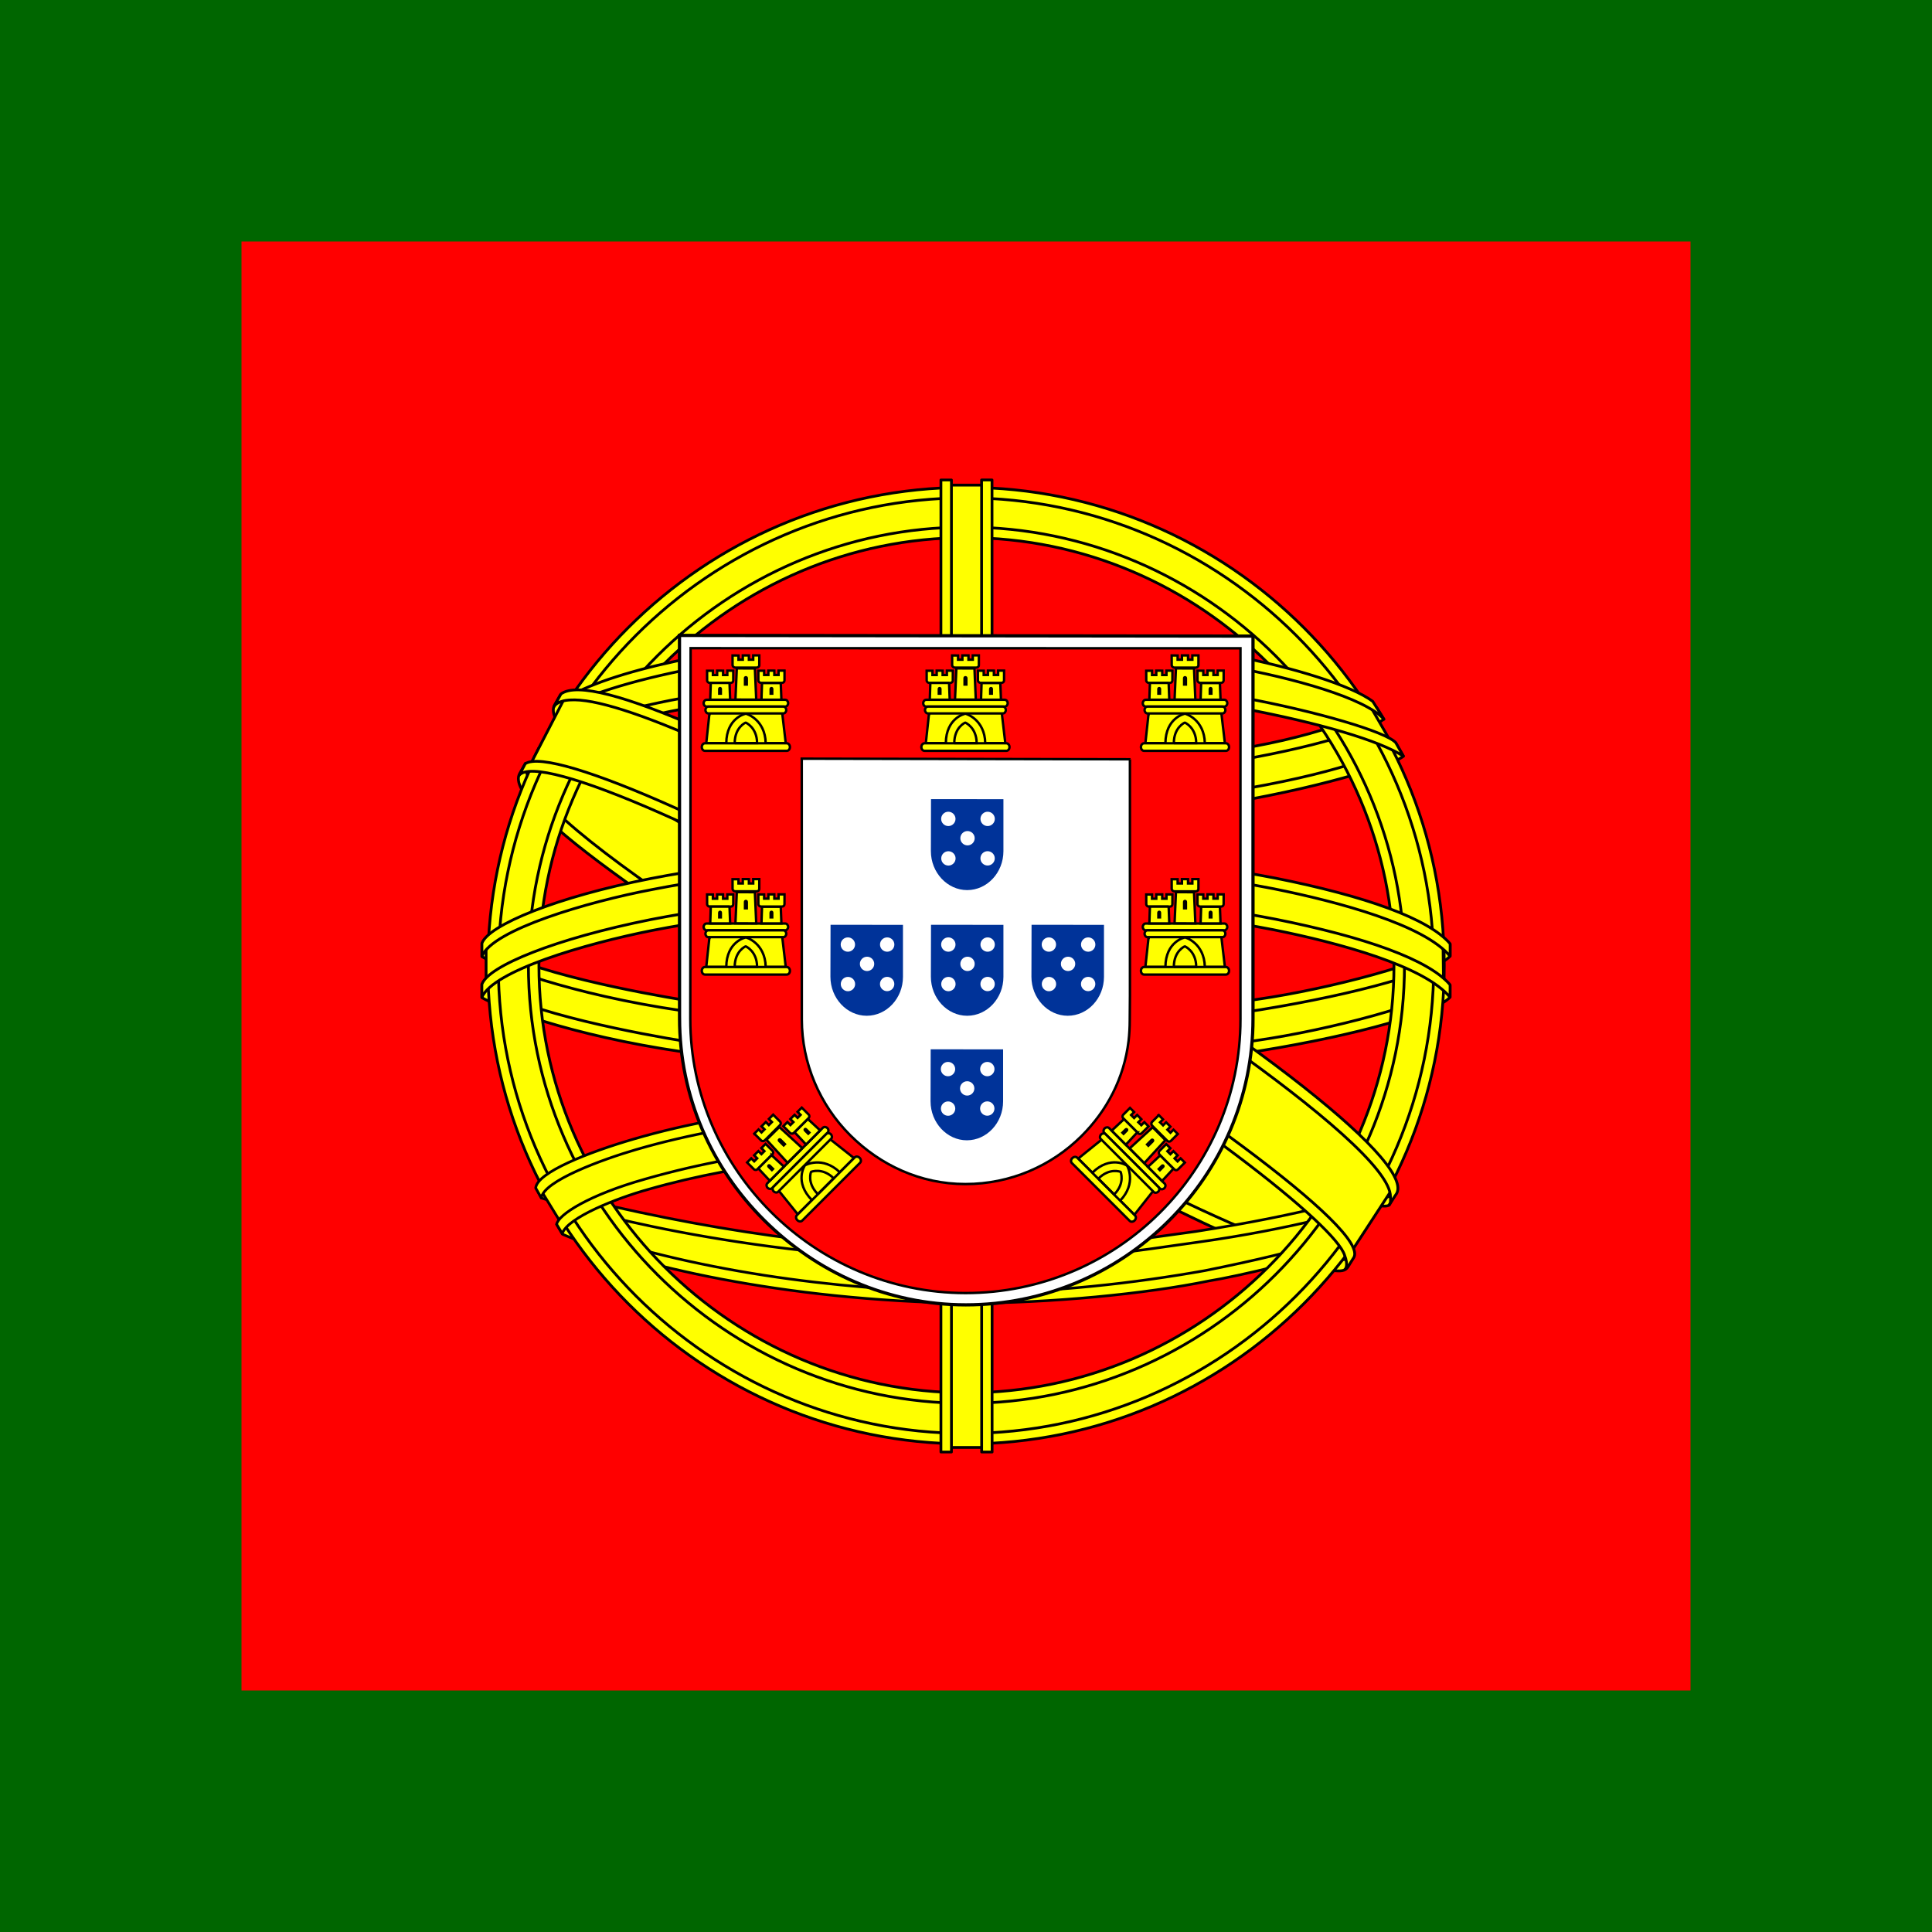 <?xml version="1.0" encoding="UTF-8" standalone="no"?>
<svg
   xmlns:dc="http://purl.org/dc/elements/1.1/"
   xmlns:cc="http://creativecommons.org/ns#"
   xmlns:rdf="http://www.w3.org/1999/02/22-rdf-syntax-ns#"
   xmlns:svg="http://www.w3.org/2000/svg"
   xmlns="http://www.w3.org/2000/svg"
   xmlns:xlink="http://www.w3.org/1999/xlink"
   xmlns:sodipodi="http://sodipodi.sourceforge.net/DTD/sodipodi-0.dtd"
   xmlns:inkscape="http://www.inkscape.org/namespaces/inkscape"
   version="1.0"
   width="400"
   height="400"
   id="svg1325"
   sodipodi:docname="Naval_Jack_of_Portugal.svg"
   inkscape:version="1.0.2 (e86c870879, 2021-01-15)">
  <sodipodi:namedview
     pagecolor="#ffffff"
     bordercolor="#666666"
     borderopacity="1"
     objecttolerance="10"
     gridtolerance="10"
     guidetolerance="10"
     inkscape:pageopacity="0"
     inkscape:pageshadow="2"
     inkscape:window-width="1600"
     inkscape:window-height="837"
     id="namedview217"
     showgrid="false"
     inkscape:zoom="1.615"
     inkscape:cx="200"
     inkscape:cy="200"
     inkscape:window-x="-8"
     inkscape:window-y="-8"
     inkscape:window-maximized="1"
     inkscape:current-layer="svg1325" />
  <defs
     id="defs1327" />
  <path
     d="M 0,400 400,400 400,0 0,0 0,400 z"
     id="path1341"
     style="fill:#006600;fill-opacity:1;fill-rule:evenodd;stroke:none" />
  <path
     d="m 50,350 300,0 0,-300 -300,0 0,300 z"
     id="path1339"
     style="fill:#ff0000;fill-opacity:1;fill-rule:evenodd;stroke:none" />
  <path
     d="M 278.338,261.865 C 248.125,260.96 109.596,174.484 108.647,160.722 l 7.65,-12.757 c 13.741,19.966 155.363,104.059 169.271,101.078 l -7.23,12.823"
     id="path1343"
     style="fill:#ffff00;fill-rule:evenodd;stroke:none" />
  <path
     d="m 114.69,146.233 c -2.71,7.294 36.149,31.318 82.903,59.754 46.752,28.434 87.065,46.006 90.053,43.486 0.183,-0.325 1.47,-2.541 1.352,-2.523 -0.56,0.844 -1.923,1.11 -4.051,0.497 -12.631,-3.643 -45.575,-18.765 -86.374,-43.506 -40.798,-24.743 -76.294,-47.544 -81.811,-57.232 -0.384,-0.671 -0.657,-1.896 -0.601,-2.849 l -0.134,-0.002 -1.175,2.053 -0.161,0.322 -8.8e-4,0 z m 164.363,116.037 c -0.512,0.93 -1.467,0.96 -3.282,0.761 -11.3,-1.251 -45.589,-17.925 -86.162,-42.213 -47.212,-28.264 -86.204,-54.011 -81.968,-60.744 l 1.151,-2.035 0.227,0.071 c -3.804,11.405 76.948,57.578 81.702,60.522 46.724,28.947 86.115,45.851 89.601,41.458 l -1.268,2.181 0,-0.002 z"
     id="path1347"
     style="fill:#ff0;stroke:#000000;stroke-width:0.573;stroke-linecap:round;stroke-linejoin:round" />
  <path
     d="m 200.265,169.059 c 30.237,-0.239 67.55,-4.132 89.023,-12.69 l -4.626,-7.517 c -12.692,7.025 -50.21,11.644 -84.652,12.335 -40.736,-0.375 -69.49,-4.168 -83.897,-13.835 l -4.367,8.005 c 26.484,11.207 53.623,13.587 88.52,13.703"
     id="path1349"
     style="fill:#ffff00;fill-rule:evenodd;stroke:none" />
  <path
     d="m 290.539,156.54 c -0.739,1.182 -14.743,6.011 -35.373,9.575 -13.988,2.133 -32.234,3.956 -55.004,3.978 -21.633,0.02 -39.305,-1.52 -52.684,-3.333 -21.656,-3.395 -32.833,-8.12 -36.965,-9.79 0.395,-0.786 0.649,-1.337 1.03,-2.071 11.895,4.736 23.124,7.592 36.279,9.616 13.291,1.8 30.75,3.362 52.276,3.342 22.664,-0.023 40.709,-1.984 54.616,-4.053 21.155,-3.412 32.711,-7.803 34.334,-9.843 l 1.494,2.579 -0.002,0 z m -4.06,-7.623 c -2.293,1.841 -13.718,5.893 -33.819,9.103 -13.415,1.923 -30.473,3.643 -52.265,3.664 -20.704,0.02 -37.619,-1.375 -50.485,-3.249 -20.414,-2.666 -31.279,-7.475 -35.196,-8.878 0.39,-0.674 0.787,-1.342 1.194,-2.013 3.048,1.535 13.533,5.791 34.226,8.722 12.72,1.804 29.661,3.148 50.262,3.127 21.69,-0.022 38.553,-1.776 51.883,-3.688 20.205,-2.78 31.077,-7.947 32.728,-9.241 l 1.473,2.451 0,0.002 z"
     id="path1353"
     style="fill:#ff0;stroke:#000000;stroke-width:0.573;stroke-linecap:round;stroke-linejoin:round" />
  <path
     d="m 100.978,205.486 c 18.598,10.003 59.905,15.044 98.994,15.391 35.591,0.056 81.958,-5.502 99.297,-14.69 L 298.793,196.175 c -5.425,8.477 -55.113,16.609 -99.206,16.276 -44.093,-0.333 -85.038,-7.143 -98.687,-15.959 l 0.079,8.991"
     id="path1355"
     style="fill:#ffff00;fill-rule:evenodd;stroke:none" />
  <path
     d="m 300.22,204.047 8.8e-4,2.387 c -2.606,3.116 -18.946,7.825 -39.437,11.142 -15.595,2.391 -35.927,4.195 -61.262,4.195 -24.069,0 -43.263,-1.716 -58.148,-4.001 -23.529,-3.426 -38.579,-9.426 -41.6,-11.217 l 0.013,-2.785 c 9.075,6.033 33.661,10.447 41.917,11.798 14.788,2.27 33.868,3.973 57.817,3.973 25.216,0 45.434,-1.791 60.931,-4.166 14.701,-2.124 35.644,-7.646 39.767,-11.324 l 8.8e-4,0 z m 0.01,-8.492 8.8e-4,2.387 c -2.606,3.114 -18.946,7.824 -39.437,11.14 -15.595,2.391 -35.927,4.195 -61.262,4.195 -24.069,0 -43.263,-1.714 -58.148,-4.001 -23.529,-3.425 -38.579,-9.424 -41.6,-11.216 l 0.013,-2.785 c 9.075,6.032 33.661,10.447 41.917,11.796 14.788,2.272 33.868,3.976 57.817,3.976 25.216,0 45.434,-1.792 60.931,-4.169 14.701,-2.124 35.644,-7.646 39.767,-11.324 l 8.8e-4,0.002 z"
     id="path1359"
     style="fill:#ff0;stroke:#000000;stroke-width:0.573;stroke-linecap:round;stroke-linejoin:round" />
  <path
     d="m 199.885,260.149 c -42.772,-0.255 -79.421,-11.659 -87.16,-13.544 l 5.643,8.834 c 13.67,5.75 49.424,14.32 81.927,13.371 32.504,-0.948 60.91,-3.466 80.928,-13.211 l 5.786,-9.155 c -13.642,6.425 -60.068,13.639 -87.125,13.705"
     id="path1361"
     style="fill:#ffff00;fill-rule:evenodd;stroke:none" />
  <path
     d="m 283.399,253.546 c -0.85,1.299 -1.717,2.582 -2.596,3.829 -9.442,3.329 -24.319,6.824 -30.597,7.844 -12.824,2.642 -32.665,4.594 -50.274,4.603 -37.89,-0.555 -68.905,-7.972 -83.496,-14.299 l -1.177,-2.024 0.192,-0.304 1.997,0.774 c 25.948,9.283 55.091,12.987 82.698,13.652 17.538,0.062 35.095,-2.01 49.292,-4.549 21.771,-4.362 30.574,-7.65 33.275,-9.14 l 0.687,-0.385 -8.8e-4,0 z m 5.017,-8.275 c 0.022,0.026 0.044,0.05 0.065,0.078 -0.636,1.073 -1.291,2.165 -1.962,3.262 -5.036,1.8 -18.702,5.799 -38.659,8.589 -13.149,1.791 -21.322,3.526 -47.479,4.034 -49.015,-1.247 -80.75,-10.831 -88.289,-13.195 l -1.117,-2.143 c 28.406,7.415 57.422,12.592 89.408,13.121 23.931,-0.51 34.112,-2.272 47.152,-4.05 23.271,-3.619 34.996,-7.45 38.515,-8.556 -0.044,-0.064 -0.096,-0.131 -0.154,-0.199 l 2.523,-0.943 -0.002,0.002 z"
     id="path1365"
     style="fill:#ff0;stroke:#000000;stroke-width:0.55;stroke-linecap:round;stroke-linejoin:round" />
  <path
     d="m 199.939,110.881 c 49.117,0 88.774,39.936 88.774,89.063 0,49.125 -39.658,88.793 -88.774,88.793 -49.117,0 -88.908,-39.801 -88.908,-88.928 0,-49.127 39.792,-88.927 88.908,-88.927 l 0,-0.002 z m 0,-8.8 c 53.816,0 97.708,43.901 97.708,97.728 0,53.827 -43.892,97.729 -97.708,97.729 -53.816,0 -97.708,-43.901 -97.708,-97.729 0,-53.828 43.892,-97.728 97.708,-97.728"
     id="path1367"
     style="fill:#ffff00;fill-rule:evenodd;stroke:none" />
  <path
     d="m 200.005,100.906 c 54.534,0 99.011,44.483 99.011,99.022 0,54.538 -44.478,99.02 -99.011,99.02 -54.534,0 -99.011,-44.481 -99.011,-99.02 0,-54.539 44.478,-99.022 99.011,-99.022 z m 0,2.178 c 53.096,0 96.833,43.582 96.833,96.844 0,53.26 -43.736,96.842 -96.833,96.842 -53.096,0 -96.832,-43.582 -96.832,-96.842 0,-53.26 43.736,-96.844 96.832,-96.844 z"
     id="path1371"
     style="fill:#ff0;fill-rule:evenodd;stroke:#000000;stroke-width:0.573;stroke-linecap:round;stroke-linejoin:round" />
  <path
     d="m 200.092,109.137 c 49.731,0 90.693,40.821 90.693,90.704 0,49.884 -40.963,90.703 -90.693,90.703 -49.73,0 -90.693,-40.819 -90.693,-90.703 0,-49.883 40.964,-90.704 90.693,-90.704 z m 0,2.178 c 48.537,0 88.515,39.839 88.515,88.525 0,48.685 -39.979,88.524 -88.515,88.524 -48.536,0 -88.515,-39.839 -88.515,-88.524 0,-48.686 39.979,-88.525 88.515,-88.525 z"
     id="path1375"
     style="fill:#ff0;fill-rule:evenodd;stroke:#000000;stroke-width:0.573;stroke-linecap:round;stroke-linejoin:round" />
  <path
     d="m 195.998,299.682 8.614,0 0,-199.241 -8.614,0 0,199.241 z"
     id="path1377"
     style="fill:#ffff00;fill-rule:evenodd;stroke:#000000;stroke-width:0.573;stroke-linecap:round;stroke-linejoin:round" />
  <path
     d="m 203.226,99.374 2.16,0 0.018,201.251 -2.162,0 -0.016,-201.251 -8.8e-4,0 z m -8.421,0.002 2.177,0 0.003,201.248 -2.178,0 0,-201.248 -8.8e-4,0 z"
     id="path1385"
     style="fill:#ff0;stroke:#000000;stroke-width:0.573;stroke-linecap:round;stroke-linejoin:round" />
  <path
     d="m 100.64,195.712 c 12.416,-11.431 58.227,-18.843 98.872,-18.65 40.645,0.191 88.781,8.543 99.252,18.407 l 0.105,8.525 c -8.77,-8.249 -46.167,-18.086 -99.277,-18.196 -53.111,-0.11 -91.672,9.998 -98.954,18.417 l 0.002,-8.502"
     id="path1387"
     style="fill:#ffff00;fill-rule:evenodd;stroke:#000000;stroke-width:0.572;stroke-linecap:round;stroke-linejoin:round" />
  <path
     d="m 200.053,184.596 c 23.383,-0.043 46.07,2.215 64.065,5.719 18.569,3.712 31.637,8.356 36.105,13.571 l -0.005,2.582 c -5.388,-6.49 -22.973,-11.248 -36.518,-13.968 -17.858,-3.474 -40.393,-5.717 -63.647,-5.674 -24.538,0.046 -47.387,2.37 -64.984,5.803 -14.12,2.802 -32.951,8.368 -35.302,13.858 l 0,-2.689 c 1.291,-3.8 15.313,-9.479 34.984,-13.417 17.729,-3.457 40.62,-5.741 65.302,-5.786 z m 0.01,-8.492 c 23.383,-0.042 46.07,2.217 64.065,5.719 18.569,3.714 31.637,8.356 36.105,13.571 l -0.005,2.582 c -5.388,-6.488 -22.973,-11.247 -36.518,-13.966 -17.858,-3.476 -40.393,-5.719 -63.647,-5.674 -24.538,0.044 -47.276,2.37 -64.875,5.801 -13.626,2.583 -33.226,8.37 -35.412,13.86 l 0,-2.691 c 1.291,-3.759 15.597,-9.641 34.985,-13.417 17.729,-3.457 40.62,-5.74 65.302,-5.786 z"
     id="path1395"
     style="fill:#ff0;stroke:#000000;stroke-width:0.573;stroke-linecap:round;stroke-linejoin:round" />
  <path
     d="m 199.576,132.791 c 36.849,-0.184 68.99,5.152 83.695,12.685 l 5.364,9.279 c -12.781,-6.888 -47.456,-14.05 -89.005,-12.979 -33.854,0.208 -70.027,3.727 -88.176,13.41 l 6.404,-10.709 c 14.895,-7.724 50.022,-11.643 81.72,-11.684"
     id="path1397"
     style="fill:#ffff00;fill-rule:evenodd;stroke:#000000;stroke-width:0.574;stroke-linecap:round;stroke-linejoin:round" />
  <path
     d="m 200.064,140.453 c 21.017,-0.056 41.325,1.13 57.476,4.044 15.041,2.799 29.385,7.001 31.436,9.26 l 1.59,2.81 c -4.988,-3.257 -17.401,-6.884 -33.339,-9.906 -16.006,-3.008 -36.3,-4.005 -57.2,-3.95 -23.722,-0.081 -42.152,1.171 -57.969,3.929 -16.728,3.13 -28.334,7.601 -31.197,9.726 l 1.558,-2.97 c 5.563,-2.838 14.39,-6.259 29.223,-8.93 16.357,-2.988 34.983,-3.884 58.423,-4.013 l -8.8e-4,0 z m -0.009,-8.484 c 20.113,-0.053 39.972,1.068 55.452,3.851 12.209,2.377 24.283,6.087 28.704,9.389 l 2.326,3.695 c -3.954,-4.395 -18.836,-8.559 -31.974,-10.892 -15.361,-2.649 -34.395,-3.698 -54.508,-3.866 -21.108,0.059 -40.615,1.352 -55.752,4.108 -14.441,2.748 -23.76,6.002 -27.703,8.543 l 2.045,-3.087 c 5.441,-2.865 14.232,-5.495 25.303,-7.646 15.249,-2.776 34.876,-4.036 56.108,-4.095 z"
     id="path1403"
     style="fill:#ff0;stroke:#000000;stroke-width:0.573;stroke-linecap:round;stroke-linejoin:round" />
  <path
     d="m 249.247,241.091 c -18.218,-3.401 -36.469,-3.895 -49.217,-3.745 -61.407,0.72 -81.244,12.609 -83.665,16.209 l -4.589,-7.482 c 15.634,-11.332 49.073,-17.687 88.587,-17.037 20.518,0.336 38.224,1.699 53.119,4.583 l -4.236,7.473"
     id="path1405"
     style="fill:#ff0;stroke:#000000;stroke-width:0.55;stroke-linecap:round;stroke-linejoin:round" />
  <path
     d="m 199.68,236.29 c 17.082,0.255 33.849,0.96 50.033,3.978 l -1.172,2.069 c -15.031,-2.775 -31.055,-3.836 -48.803,-3.75 -22.663,-0.177 -45.585,1.939 -65.541,7.667 -6.297,1.752 -16.721,5.801 -17.784,9.146 l -1.166,-1.923 c 0.336,-1.977 6.636,-6.081 18.414,-9.39 22.858,-6.546 44.239,-7.649 66.019,-7.799 l 0,0.002 z m 0.775,-8.596 c 17.698,0.331 35.975,1.149 53.74,4.668 l -1.221,2.154 c -16.042,-3.185 -31.369,-4.247 -52.415,-4.57 -22.735,0.041 -46.851,1.662 -68.778,8.037 -7.079,2.062 -19.297,6.52 -19.704,10.05 l -1.166,-2.066 c 0.265,-3.206 10.842,-7.388 20.358,-10.156 22.096,-6.424 46.275,-8.076 69.186,-8.117 z"
     id="path1411"
     style="fill:#ff0;stroke:#000000;stroke-width:0.55;stroke-linecap:round;stroke-linejoin:round" />
  <path
     d="m 116.996,144.344 c 30.419,-0.395 170.908,85.849 171.322,101.73 l -8.704,13.341 C 275.691,240.979 133.134,157.053 109.618,158.634 l 7.379,-14.29"
     id="path1419"
     style="fill:#ffff00;fill-rule:evenodd;stroke:#000000;stroke-width:0.573;stroke-linecap:round;stroke-linejoin:round" />
  <path
     d="m 108.747,158.123 c 5.646,-3.829 47.139,14.655 90.555,40.834 43.301,26.254 84.677,55.921 80.942,61.473 l -1.228,1.932 -0.564,0.445 c 0.121,-0.086 0.743,-0.848 -0.061,-2.906 -1.845,-6.07 -31.195,-29.491 -79.894,-58.895 -47.475,-28.309 -87.041,-45.371 -90.997,-40.494 l 1.247,-2.389 -8.9e-4,0 z m 180.442,88.927 c 3.57,-7.052 -34.916,-36.044 -82.632,-64.272 -48.813,-27.666 -83.994,-43.951 -90.42,-39.095 l -1.428,2.599 c -0.012,0.143 0.052,-0.177 0.354,-0.41 1.169,-1.02 3.105,-0.951 3.979,-0.967 11.065,0.166 42.667,14.709 87.006,40.129 19.428,11.315 82.071,51.491 81.832,62.789 0.017,0.971 0.08,1.171 -0.285,1.652 l 1.594,-2.424 0,-0.002 z"
     id="path1427"
     style="fill:#ff0;stroke:#000000;stroke-width:0.573;stroke-linecap:round;stroke-linejoin:round" />
  <path
     d="m 140.694,210.836 c 0,16.271 6.663,30.987 17.457,41.742 10.815,10.778 25.512,17.579 41.809,17.579 16.381,0 31.247,-6.653 42.016,-17.389 10.769,-10.735 17.443,-25.552 17.446,-41.88 l -0.002,0 0,-79.189 -118.74,-0.141 0.012,79.278 0.002,0 z"
     id="path1431"
     style="fill:#fff;stroke:#000000;stroke-width:0.67" />
  <path
     d="m 142.917,210.948 0,0.045 0,0 c 0,15.557 6.441,29.724 16.775,40.009 10.354,10.305 24.614,16.712 40.214,16.712 15.681,0 29.912,-6.361 40.222,-16.626 10.308,-10.265 16.697,-24.433 16.699,-40.044 l -0.002,0 0,-76.826 -113.838,-0.018 -0.07,76.748 m 91.022,-53.747 0.004,48.891 -0.041,5.172 8.8e-4,0 c 0,1.361 -0.082,2.912 -0.241,4.233 -0.925,7.729 -4.48,14.467 -9.745,19.708 -6.164,6.136 -14.671,9.941 -24.047,9.941 -9.327,0 -17.639,-3.938 -23.829,-10.1 -6.35,-6.32 -10.03,-14.986 -10.03,-23.947 l -0.013,-54.023 67.94,0.123 0.002,0.002 z"
     id="path1435"
     style="fill:#f00;stroke:#000000;stroke-width:0.507" />
  <use
     transform="translate(0,26.017)"
     id="use3438"
     x="0"
     y="0"
     width="744.094"
     height="1052.362"
     xlink:href="#path1485" />
  <use
     transform="translate(-0.067,51.8)"
     id="use3434"
     x="0"
     y="0"
     width="744.094"
     height="1052.362"
     xlink:href="#path1485" />
  <use
     transform="translate(-20.799,26.017)"
     id="use3440"
     x="0"
     y="0"
     width="744.094"
     height="1052.362"
     xlink:href="#path1485" />
  <use
     transform="translate(20.818,26.017)"
     id="use3436"
     x="0"
     y="0"
     width="744.094"
     height="1052.362"
     xlink:href="#path1485" />
  <path
     id="path1485"
     style="fill:#003399;fill-opacity:1"
     d="M 192.756 165.447 L 192.729 176.213 L 192.729 176.215 L 192.729 176.219 C 192.729 178.431 193.577 180.446 194.939 181.908 C 196.305 183.375 198.186 184.285 200.242 184.285 C 202.309 184.285 204.186 183.38 205.545 181.92 C 206.903 180.461 207.748 178.449 207.748 176.229 L 207.748 165.461 L 192.756 165.447 z M 196.342 168.059 C 197.16 168.059 197.828 168.725 197.828 169.543 C 197.828 170.361 197.16 171.027 196.342 171.027 C 195.523 171.027 194.855 170.36 194.855 169.543 C 194.855 168.725 195.523 168.059 196.342 168.059 z M 204.48 168.059 C 205.299 168.059 205.967 168.725 205.967 169.543 C 205.967 170.361 205.299 171.027 204.48 171.027 C 203.662 171.027 202.994 170.36 202.994 169.543 C 202.994 168.725 203.662 168.059 204.48 168.059 z M 200.314 172.059 C 201.133 172.059 201.799 172.726 201.799 173.545 C 201.799 174.363 201.133 175.029 200.314 175.029 C 199.496 175.029 198.828 174.362 198.828 173.545 C 198.828 172.726 199.496 172.059 200.314 172.059 z M 204.473 176.229 C 205.291 176.229 205.957 176.894 205.957 177.713 C 205.957 178.531 205.291 179.197 204.473 179.197 C 203.654 179.197 202.986 178.53 202.986 177.713 C 202.986 176.894 203.654 176.229 204.473 176.229 z M 196.357 176.238 C 197.176 176.238 197.844 176.906 197.844 177.725 C 197.844 178.543 197.176 179.209 196.357 179.209 C 195.539 179.209 194.873 178.541 194.873 177.725 C 194.873 176.906 195.539 176.238 196.357 176.238 z " />
  <g
     transform="translate(-39.902,-0.172)"
     id="g6250">
    <use
       transform="translate(10.608)"
       id="use4364"
       x="0"
       y="0"
       width="744.094"
       height="1052.362"
       xlink:href="#path1539" />
    <path
       d="m 190.191,154.434 c 0.135,-5.521 4.052,-6.828 4.081,-6.847 0.028,-0.018 4.231,1.408 4.217,6.899 l -8.298,-0.051"
       id="path1497"
       style="fill:#ffff00;fill-rule:evenodd;stroke:none" />
    <path
       d="m 186.809,147.686 -0.682,6.345 4.141,0.009 c 0.04,-5.249 3.974,-6.122 4.069,-6.103 0.089,-0.005 3.989,1.161 4.093,6.103 h 4.151 l -0.75,-6.393 -15.022,0.038 v 0.002 z"
       id="path1501"
       style="fill:#ffff00;stroke:#000000;stroke-width:0.499" />
    <path
       d="m 185.851,154.06 h 16.946 c 0.357,0 0.649,0.353 0.649,0.784 v 0 c 0,0.43 -0.292,0.781 -0.649,0.781 h -16.946 c -0.357,0 -0.649,-0.351 -0.649,-0.781 v 0 c 0,-0.431 0.292,-0.784 0.649,-0.784 z"
       id="path1505"
       style="fill:#ffff00;stroke:#000000;stroke-width:0.499" />
    <path
       d="m 192.014,154.029 c 0.018,-3.313 2.262,-4.25 2.274,-4.248 8.8e-4,0 2.342,0.967 2.361,4.248 h -4.634"
       id="path1509"
       style="fill:none;stroke:#000000;stroke-width:0.497" />
    <path
       d="m 186.208,145.054 h 16.245 c 0.342,0 0.623,0.318 0.623,0.705 v 0 c 0,0.387 -0.28,0.705 -0.623,0.705 h -16.245 c -0.342,0 -0.623,-0.316 -0.623,-0.705 v 0 c 0,-0.386 0.28,-0.705 0.623,-0.705 z"
       id="path1513"
       style="fill:#ffff00;stroke:#000000;stroke-width:0.499" />
    <path
       d="m 186.551,146.466 h 15.538 c 0.327,0 0.595,0.317 0.595,0.704 v 0 c 0,0.388 -0.268,0.705 -0.595,0.705 h -15.538 c -0.327,0 -0.595,-0.317 -0.595,-0.705 v 0 c 0,-0.387 0.268,-0.704 0.595,-0.704 z"
       id="path1517"
       style="fill:#ffff00;stroke:#000000;stroke-width:0.499" />
    <path
       d="m 191.572,135.882 1.227,0.002 v 0.871 h 0.895 v -0.891 l 1.257,0.004 v 0.887 h 0.898 v -0.891 h 1.258 l -0.002,2.012 c 0,0.316 -0.254,0.52 -0.549,0.52 h -4.411 c -0.296,0 -0.57,-0.237 -0.571,-0.527 l -0.003,-1.988 h 8.8e-4 z"
       id="path1521"
       style="fill:#ffff00;stroke:#000000;stroke-width:0.5" />
    <path
       d="m 196.193,138.574 0.277,6.451 -4.303,-0.016 0.285,-6.452 3.741,0.017"
       id="path1525"
       style="fill:#ffff00;stroke:#000000;stroke-width:0.499" />
    <use
       transform="translate(10.609)"
       id="use4366"
       x="0"
       y="0"
       width="744.094"
       height="1052.362"
       xlink:href="#path1541" />
    <use
       transform="translate(10.609,-0.011)"
       id="use4660"
       x="0"
       y="0"
       width="744.094"
       height="1052.362"
       xlink:href="#path1537" />
    <path
       d="m 186.302,139.045 1.199,0.003 v 0.872 h 0.877 v -0.893 l 1.229,0.004 v 0.889 h 0.879 V 139.028 l 1.23,0.002 -0.002,2.012 c 0,0.314 -0.249,0.519 -0.536,0.519 h -4.317 c -0.289,0 -0.558,-0.235 -0.559,-0.526 l -0.003,-1.989 h 8.8e-4 z"
       id="path1537"
       style="fill:#ffff00;stroke:#000000;stroke-width:0.5;stroke-opacity:1" />
    <path
       d="m 190.94,141.559 0.131,3.478 -4.126,0.002 0.116,-3.479 h 3.879 -8.9e-4 z"
       id="path1541"
       style="fill:#ffff00;stroke:#000000;stroke-width:0.501" />
    <path
       d="m 193.898,140.61 c -0.026,-0.627 0.877,-0.634 0.866,0 v 1.536 h -0.866 v -1.536"
       id="path1543"
       style="fill:#000000;fill-rule:evenodd;stroke:none" />
    <use
       transform="translate(10.641)"
       id="use4362"
       x="0"
       y="0"
       width="744.094"
       height="1052.362"
       xlink:href="#path1547" />
    <path
       d="m 188.566,142.844 c -0.003,-0.606 0.837,-0.618 0.826,0 v 1.187 h -0.826 v -1.187"
       id="path1547"
       style="fill:#000000;fill-rule:evenodd;stroke:none" />
  </g>
  <use
     transform="translate(45.459)"
     id="use4984"
     x="0"
     y="0"
     width="744.094"
     height="1052.362"
     xlink:href="#g6250" />
  <use
     transform="translate(90.919)"
     id="use4982"
     x="0"
     y="0"
     width="744.094"
     height="1052.362"
     xlink:href="#g6250" />
  <use
     transform="translate(5.9850989e-6,46.32)"
     id="use255"
     x="0"
     y="0"
     width="744.094"
     height="1052.362"
     xlink:href="#g6250" />
  <use
     transform="translate(90.919,46.321)"
     id="use257"
     x="0"
     y="0"
     width="744.094"
     height="1052.362"
     xlink:href="#g6250" />
  <use
     transform="rotate(45,80.917,289.821)"
     id="use259"
     x="0"
     y="0"
     width="744.094"
     height="1052.362"
     xlink:href="#g6250" />
  <use
     transform="rotate(-45,273.425,179.77)"
     id="use261"
     x="0"
     y="0"
     width="744.094"
     height="1052.362"
     xlink:href="#g6250" />
</svg>
